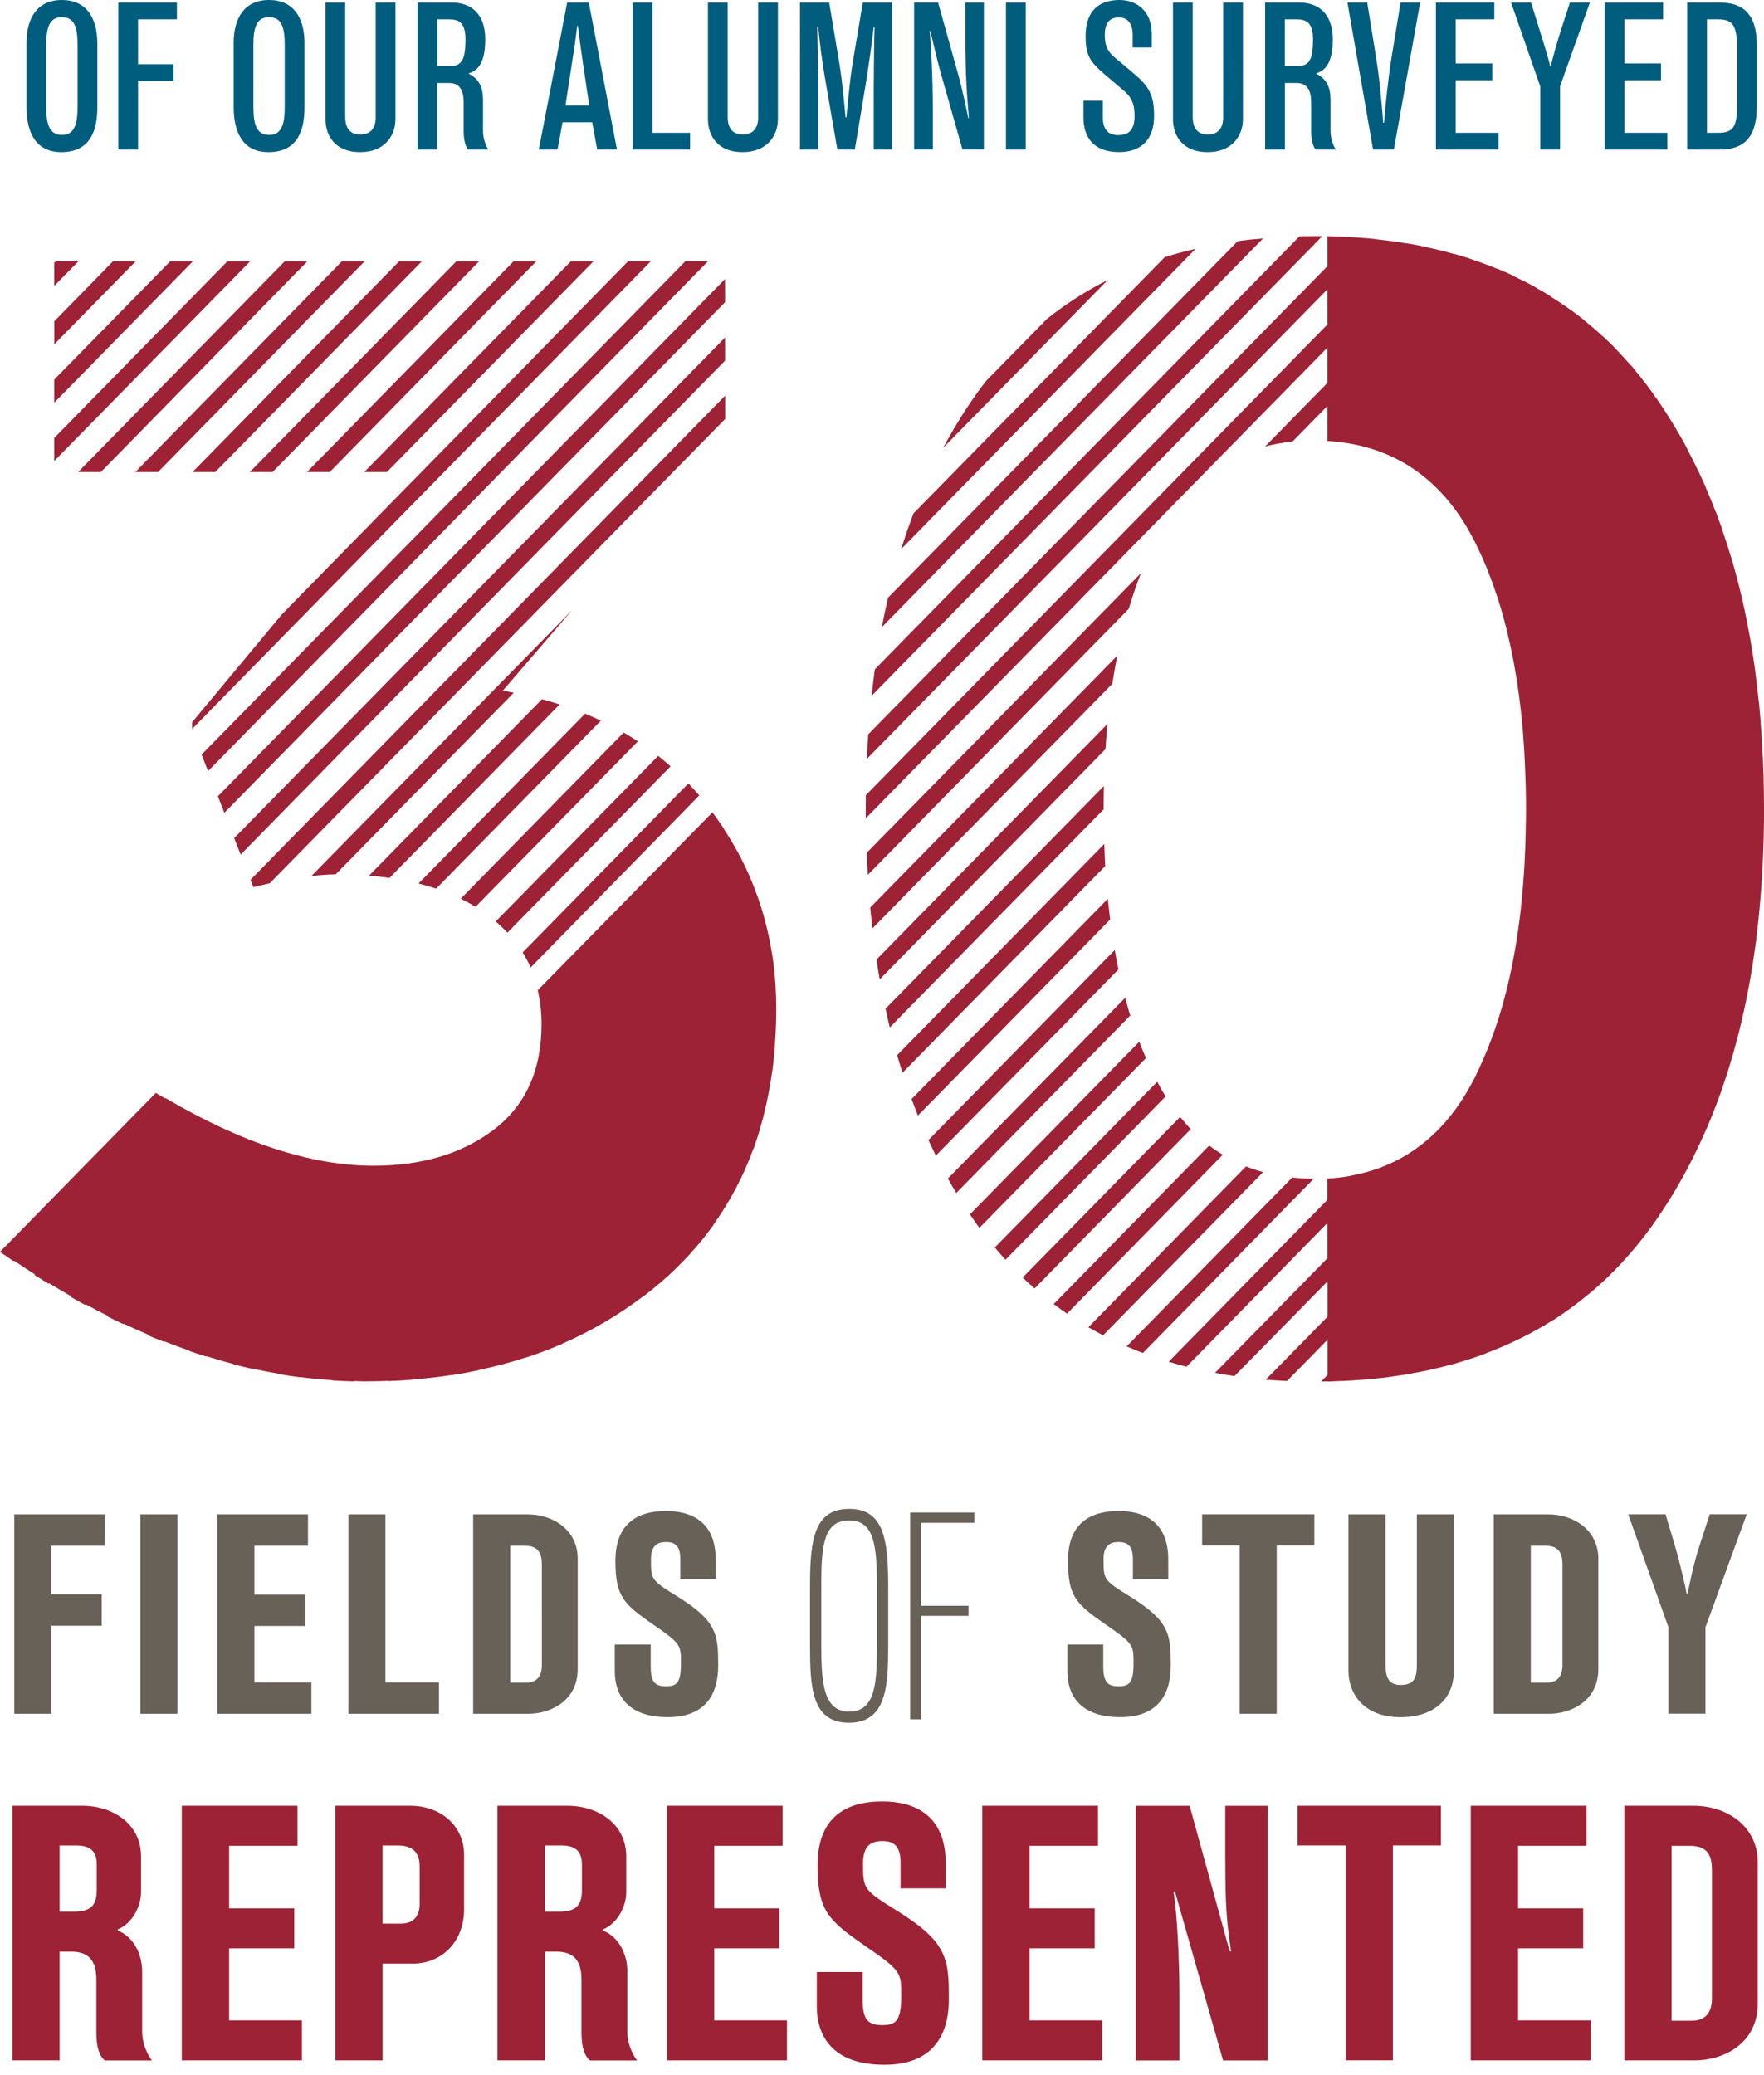 <?xml version="1.0" encoding="utf-8"?>
<!-- Generator: Adobe Illustrator 26.3.1, SVG Export Plug-In . SVG Version: 6.00 Build 0)  -->
<svg version="1.1" id="Layer_1" xmlns="http://www.w3.org/2000/svg" xmlns:xlink="http://www.w3.org/1999/xlink" x="0px" y="0px"
	 viewBox="0 0 340 400" style="enable-background:new 0 0 340 400;" xml:space="preserve">
<style type="text/css">
	.st0{fill:#005D7D;}
	.st1{fill:#9D2235;}
	.st2{fill:#686158;}
</style>
<path class="st0" d="M11.91,0c-4.7,0-6.8,3.48-6.8,8.22v12.4c0,5.47,2.19,8.71,6.68,8.71c5.75,0,6.97-4.33,6.97-8.71V8.38
	C18.75,3.36,16.61,0,11.91,0z M14.95,20.46c0,3.2-0.45,5.55-3,5.55s-3.04-2.23-3.04-5.55V8.63c0-3.48,0.69-5.31,3-5.31
	c2.39,0,3.04,1.78,3.04,5.43V20.46z M22.8,28.84h3.81V15.63h6.85v-3.24h-6.85V3.73h7.49V0.49H22.8V28.84z M51.84,0
	c-4.7,0-6.8,3.48-6.8,8.22v12.4c0,5.47,2.19,8.71,6.68,8.71c5.75,0,6.97-4.33,6.97-8.71V8.38C58.69,3.36,56.54,0,51.84,0z
	 M54.88,20.46c0,3.2-0.45,5.55-3,5.55c-2.55,0-3.04-2.23-3.04-5.55V8.63c0-3.48,0.69-5.31,3-5.31c2.39,0,3.04,1.78,3.04,5.43V20.46z
	 M72.42,22.52c0,2.11-0.89,3.4-3,3.4c-1.98,0-2.88-1.26-2.88-3.4V0.49h-3.81v22.44c0,3.24,1.86,6.4,6.68,6.4c4.58,0,6.81-3,6.81-6.4
	V0.49h-3.81V22.52z M93.08,18.96c0-2.31-0.93-3.85-2.71-4.74v-0.08c2.31-0.69,3.16-3,3.16-6.56c0-5.02-2.83-7.09-6.48-7.09h-6.56
	v28.35h3.81V16h2.19c1.94,0,2.88,1.09,2.88,3.85v5.47c0,1.78,0.4,3.04,0.89,3.52h3.89c-0.4-0.49-1.05-1.98-1.05-3.65V18.96z
	 M86.56,12.76h-2.27V3.73h2.35c1.82,0,3.08,0.69,3.08,3.81C89.72,11.67,88.95,12.76,86.56,12.76z M109.32,0.49l-5.47,28.35h3.61
	l0.97-5.27h5.71l0.97,5.27h3.81l-5.43-28.35H109.32z M108.99,20.33l1.26-8.22c0.45-2.75,0.85-5.75,1.01-7.13h0.12
	c0.16,1.34,0.53,4.17,0.97,7.13l1.22,8.22H108.99z M125.76,0.49h-3.81v28.35h11.06V25.6h-7.25V0.49z M146.14,22.52
	c0,2.11-0.89,3.4-3,3.4c-1.98,0-2.88-1.26-2.88-3.4V0.49h-3.81v22.44c0,3.24,1.86,6.4,6.68,6.4c4.58,0,6.81-3,6.81-6.4V0.49h-3.81
	V22.52z M164.36,12.07c-0.57,3.36-1.05,8.87-1.22,10.57h-0.16c-0.16-1.74-0.65-7.21-1.22-10.57l-1.94-11.58h-5.63v28.35h3.52V17.17
	c0-3.93-0.12-9.36-0.2-11.99h0.2c0.2,2.43,0.77,6.85,1.34,10.09l2.35,13.57h3.36l2.07-12.4c0.61-3.73,1.3-8.67,1.58-11.3h0.16
	c-0.08,2.63-0.16,8.55-0.16,11.95v11.75h3.52V0.49h-5.63L164.36,12.07z M186.07,7.17c0,7.49,0.32,11.42,0.69,15.59h-0.12
	c-0.36-1.66-1.22-5.79-1.82-7.94l-4.01-14.34h-4.62v28.35h3.61v-7.05c0-7.13-0.36-13.33-0.61-15.8h0.12c0.4,1.58,1.26,5.43,2.07,8.3
	l4.13,14.54h4.13V0.49h-3.57V7.17z M193.89,28.84h3.81V0.49h-3.81V28.84z M218.4,14.06l-3.52-2.96c-1.38-1.13-1.94-2.31-1.94-4.33
	c0-2.51,1.05-3.4,2.71-3.4c1.82,0,2.67,1.3,2.67,3.4v2.39H222V6.52c0-4.37-2.92-6.52-6.24-6.52c-3.57,0-6.52,1.78-6.52,6.93
	c0,3.52,0.65,4.86,3.77,7.49l3.4,2.88c1.66,1.38,2.27,2.67,2.27,5.02c0,2.67-1.05,3.73-3.16,3.73c-1.9,0-2.96-1.01-2.96-3.56V19.4
	h-3.73v3.28c0,3.4,1.62,6.64,6.85,6.64c4.54,0,6.76-2.71,6.76-6.93C222.45,18.23,221.43,16.61,218.4,14.06z M235.77,22.52
	c0,2.11-0.89,3.4-3,3.4c-1.98,0-2.88-1.26-2.88-3.4V0.49h-3.81v22.44c0,3.24,1.86,6.4,6.68,6.4c4.58,0,6.81-3,6.81-6.4V0.49h-3.81
	V22.52z M256.43,18.96c0-2.31-0.93-3.85-2.71-4.74v-0.08c2.31-0.69,3.16-3,3.16-6.56c0-5.02-2.83-7.09-6.48-7.09h-6.56v28.35h3.81
	V16h2.19c1.94,0,2.88,1.09,2.88,3.85v5.47c0,1.78,0.4,3.04,0.89,3.52h3.89c-0.4-0.49-1.05-1.98-1.05-3.65V18.96z M249.91,12.76
	h-2.27V3.73h2.35c1.82,0,3.08,0.69,3.08,3.81C253.07,11.67,252.3,12.76,249.91,12.76z M268.18,11.26c-0.65,3.97-1.22,9.92-1.42,12.4
	h-0.16c-0.16-2.47-0.69-8.43-1.34-12.4l-1.74-10.77h-3.81l4.94,28.35h4.01l5.06-28.35h-3.77L268.18,11.26z M280.57,15.47h7.05v-3.24
	h-7.05V3.73h7.45V0.49h-11.26v28.35h12.07V25.6h-8.26V15.47z M301.1,5.06c-0.73,2.19-1.82,5.95-2.19,7.74h-0.12
	c-0.45-2.03-1.3-4.58-2.15-7.37l-1.54-4.94h-3.85l5.63,16.2v12.15h3.81V16.65l5.75-16.16h-3.85L301.1,5.06z M313.1,15.47h7.05v-3.24
	h-7.05V3.73h7.45V0.49h-11.26v28.35h12.07V25.6h-8.26V15.47z M331.4,0.49h-6.2v28.35h6.2c4.58,0,7.21-2.15,7.21-8.3V8.63
	C338.61,2.63,335.9,0.49,331.4,0.49z M334.81,20.21c0,4.17-0.69,5.39-3.57,5.39h-2.23V3.73h2.19c2.92,0,3.61,1.34,3.61,5.79V20.21z"
	/>
<path class="st1" d="M52.54,90.98l39.82-40.62h-4.38L48.16,90.98H52.54z M43.85,50.35l-33.4,34.07v4.45l37.78-38.51H43.85z
	 M63.56,90.98l39.82-40.62H99L59.18,90.98H63.56z M32.83,50.35L10.45,73.17v4.45l26.74-27.26H32.83z M74.58,90.98l39.82-40.62h-4.36
	L70.21,90.98H74.58z M37.03,139.22v1.29l88.42-90.16h-4.38l-66.7,68.03L37.03,139.22z M41.5,90.98l39.82-40.62h-4.38L37.12,90.98
	H41.5z M10.47,66.36l15.7-16.01H21.8L10.47,61.92V66.36z M10.76,50.35l-0.31,0.31v4.45l4.69-4.76H10.76z M19.45,90.98l39.8-40.62
	h-4.36L15.07,90.98H19.45z M30.47,90.98l39.82-40.62h-4.38L26.09,90.98H30.47z M139.77,76.29h-0.02l-91.47,93.3l0.56,1.41
	c1.08-0.26,2.13-0.51,3.14-0.73l87.79-89.51V76.29z M253.45,45.51c-0.99,0-1.97,0.02-2.97,0.03l-81.86,83.48
	c-0.23,1.67-0.42,3.38-0.61,5.09l86.86-88.59C254.41,45.53,253.94,45.51,253.45,45.51z M238.55,46.49l-67.38,68.71
	c-0.44,1.87-0.84,3.77-1.2,5.69l73.48-74.93C241.8,46.09,240.16,46.26,238.55,46.49z M60.02,168.86c1.69-0.19,3.26-0.31,4.67-0.31
	l34.34-35.02c-0.7-0.14-1.4-0.28-2.11-0.4l13.34-15.51L60.02,168.86z M201.82,61.45l-11.76,11.98c-0.54,0.7-1.08,1.41-1.61,2.15
	c-2.42,3.38-4.64,6.96-6.66,10.74l31.71-32.34C209.32,56.08,205.43,58.57,201.82,61.45z M107.86,135.79
	c-1.12-0.37-2.25-0.7-3.4-1.01l-33.33,34.01c1.36,0.1,2.67,0.26,3.94,0.44L107.86,135.79z M40.1,148.64l96.37-98.29h-4.36
	l-93.25,95.1L40.1,148.64z M224.5,49.57l-48.42,49.38c-0.86,2.23-1.64,4.52-2.37,6.87l56.74-57.86
	C228.4,48.44,226.43,48.96,224.5,49.57z M134.78,153.33c-0.7-0.8-1.38-1.57-2.09-2.32l-31.95,32.58c0.58,0.92,1.08,1.9,1.54,2.9
	L134.78,153.33z M139.75,65.06l-94.61,96.49l1.24,3.19l93.37-95.22V65.06z M43.24,156.68l96.51-98.43v-4.47L42,153.49L43.24,156.68z
	 M97.8,179.78l31.45-32.06c-0.79-0.7-1.57-1.38-2.39-2.02l-31.31,31.92C96.35,178.31,97.1,179.03,97.8,179.78z M122.95,142.9
	c-0.89-0.59-1.81-1.15-2.74-1.69l-31.4,32.02c0.98,0.49,1.94,1.01,2.84,1.57L122.95,142.9z M115.82,138.91
	c-0.99-0.47-2.02-0.92-3.05-1.34L80.67,170.3c1.17,0.3,2.3,0.63,3.4,0.99L115.82,138.91z M213.02,166.94
	c-0.07-1.4-0.12-2.81-0.17-4.26l-39.93,40.71c0.33,1.15,0.68,2.29,1.03,3.4L213.02,166.94z M219.59,200.8l-32.64,33.28
	c0.49,0.73,0.99,1.45,1.5,2.16c0.11,0.16,0.23,0.3,0.33,0.44l32.09-32.72C220.43,202.93,220,201.88,219.59,200.8z M216.87,192.34
	l-34.17,34.83c0.52,0.94,1.06,1.88,1.62,2.79l33.52-34.19C217.52,194.64,217.19,193.51,216.87,192.34z M213.98,177.24
	c-0.17-1.31-0.31-2.63-0.45-3.99l-37.83,38.6c0.4,1.06,0.8,2.15,1.22,3.19L213.98,177.24z M215.58,186.86
	c-0.26-1.22-0.51-2.46-0.72-3.73l-35.91,36.63c0.47,1.01,0.94,2.01,1.43,3L215.58,186.86z M219.91,110.48l-52.85,53.9
	c0.05,1.43,0.12,2.84,0.21,4.26l50.29-51.28C218.27,114.97,219.05,112.68,219.91,110.48z M197.11,246.26
	c0.75,0.72,1.52,1.43,2.3,2.11l30.11-30.73c-0.72-0.73-1.4-1.52-2.06-2.34L197.11,246.26z M235.69,222.59
	c-0.91-0.54-1.78-1.13-2.62-1.78l-29.97,30.56c0.84,0.63,1.69,1.26,2.56,1.85L235.69,222.59z M253.22,227.21
	c-1.43,0-2.81-0.07-4.15-0.23l-31.92,32.55c1.03,0.45,2.08,0.87,3.14,1.27L253.22,227.21z M240.16,224.84l-30.38,31
	c0.92,0.54,1.88,1.06,2.84,1.55l30.84-31.45C242.32,225.62,241.22,225.25,240.16,224.84z M191.74,240.46
	c0.66,0.8,1.36,1.59,2.06,2.37l30.87-31.48c-0.58-0.91-1.1-1.85-1.62-2.83L191.74,240.46z M137.71,235.87l-0.2,0.2
	c3.2-4.47,5.78-9.36,7.71-14.65l0.04-0.04c0.42-1.17,0.8-2.37,1.17-3.58c0.1-0.32,0.18-0.65,0.27-0.98
	c0.18-0.64,0.37-1.27,0.53-1.92l-0.03,0.03c0.69-2.73,1.25-5.54,1.64-8.46l0.03-0.03c0.21-1.62,0.38-3.3,0.51-4.97l-0.03,0.03
	c0.17-2.29,0.27-4.62,0.27-7.02c0-0.02,0-0.04,0-0.06l0,0c0-0.76-0.02-1.53-0.04-2.29c-0.02-0.51-0.05-1.01-0.07-1.51
	c-0.01-0.17-0.01-0.34-0.02-0.51l0,0c-0.13-2.08-0.34-4.12-0.65-6.12l0,0c-0.01-0.09-0.03-0.17-0.05-0.25
	c-0.17-1.05-0.36-2.08-0.58-3.11c-0.03-0.13-0.04-0.26-0.07-0.39l-0.01,0.01c-0.5-2.3-1.12-4.56-1.88-6.76
	c-0.07-0.22-0.15-0.43-0.23-0.65c-0.72-2.03-1.54-4.02-2.48-5.97l0,0c-0.47-0.98-0.96-1.97-1.5-2.93l-0.01,0.01
	c-0.78-1.42-1.63-2.83-2.53-4.2l0.03-0.03c-0.59-0.87-1.19-1.74-1.81-2.62l-0.03,0.03c-0.13-0.17-0.25-0.35-0.38-0.53l-33.66,34.27
	c0.47,2.06,0.73,4.22,0.73,6.52c0,2.19-0.19,4.24-0.56,6.18c-0.01,0.04-0.02,0.09-0.02,0.13c-1.15,5.84-4,10.51-8.56,14.01
	c-1.47,1.13-3.04,2.11-4.7,2.96c-0.14,0.07-0.28,0.14-0.42,0.21c-1.65,0.82-3.39,1.52-5.23,2.07c-0.03,0.01-0.05,0.02-0.08,0.02
	c-3.86,1.16-8.12,1.74-12.79,1.74c-12.1,0-25.52-4.45-40.15-13.06l-0.06,0.07c0,0,0,0,0,0c-0.59-0.35-1.17-0.7-1.78-1.05L0,241.31
	c0.56,0.4,1.12,0.77,1.67,1.15c0.31,0.21,0.63,0.44,0.94,0.65l0.09-0.1c1.35,0.91,2.7,1.8,4.05,2.66l-0.1,0.1
	c0.91,0.58,1.81,1.13,2.72,1.69l0.1-0.1c1.4,0.86,2.81,1.69,4.21,2.49l-0.11,0.11c0.94,0.54,1.88,1.06,2.83,1.57l0.11-0.11
	c1.47,0.8,2.94,1.56,4.4,2.3l-0.09,0.1c0.99,0.49,1.97,0.98,2.97,1.43l0.08-0.08c1.55,0.73,3.09,1.42,4.64,2.08l-0.09,0.1
	c1.05,0.44,2.08,0.87,3.12,1.27l0.08-0.08c1.63,0.64,3.25,1.25,4.87,1.81l-0.05,0.05c1.1,0.38,2.2,0.75,3.3,1.08l0.05-0.05
	c1.74,0.55,3.47,1.05,5.21,1.51l-0.04,0.04c1.17,0.3,2.36,0.59,3.52,0.85l0.04-0.05c1.87,0.42,3.74,0.78,5.6,1.1l-0.05,0.05
	c1.27,0.21,2.55,0.4,3.82,0.56l0.03-0.03c2.04,0.26,4.07,0.44,6.1,0.58l-0.05,0.05c1.4,0.09,2.79,0.16,4.19,0.19l0.06-0.06
	c0.68,0.01,1.36,0.05,2.04,0.05c1.57,0,3.12-0.04,4.66-0.09l-0.03,0.04c1.57-0.05,3.11-0.16,4.64-0.28l0.03-0.03
	c2.56-0.2,5.06-0.48,7.5-0.86l-0.04,0.04c1.8-0.28,3.58-0.61,5.32-0.98l0.05-0.05c3.1-0.66,6.11-1.46,9.02-2.41l-0.05,0.05
	c2.39-0.79,4.71-1.66,6.96-2.63l0.07-0.07c5.63-2.45,10.86-5.52,15.69-9.2l-0.18,0.18c1.17-0.89,2.32-1.81,3.44-2.77
	C131.32,243.77,134.78,239.99,137.71,235.87z M213.07,144.41c0.1-1.64,0.24-3.26,0.38-4.85l-44.51,45.4
	c0.19,1.29,0.4,2.56,0.63,3.82L213.07,144.41z M215.34,126.39l-47.6,48.54c0.12,1.36,0.26,2.7,0.42,4.03l46.24-47.16
	C214.68,129.97,214.99,128.15,215.34,126.39z M212.72,156.01c0-1.52,0.02-3.02,0.05-4.5l-42.09,42.93c0.26,1.22,0.54,2.42,0.82,3.61
	L212.72,156.01z M340,155.92c0-1.98-0.03-3.94-0.08-5.87l0.01-0.01c-0.05-1.45-0.1-2.88-0.16-4.29l-0.02,0.02
	c-0.1-2.16-0.23-4.29-0.39-6.39l0.02-0.02c-0.02-0.32-0.06-0.62-0.08-0.93c-0.04-0.52-0.09-1.03-0.14-1.54
	c-0.05-0.53-0.09-1.08-0.14-1.61l-0.02,0.02c-0.21-2.05-0.45-4.08-0.72-6.07l0.02-0.02c-0.09-0.65-0.19-1.28-0.29-1.93
	c-0.06-0.42-0.12-0.85-0.19-1.27c-0.04-0.22-0.06-0.45-0.1-0.68l-0.01,0.01c-0.31-1.95-0.66-3.86-1.04-5.75l0,0
	c-0.24-1.24-0.51-2.46-0.77-3.66l0,0c-0.42-1.84-0.87-3.64-1.35-5.42l0,0c-0.31-1.17-0.65-2.3-0.99-3.45l-0.01,0.01
	c-0.52-1.73-1.07-3.43-1.65-5.1l0.02-0.02c-0.08-0.23-0.17-0.46-0.25-0.69c-0.1-0.27-0.2-0.53-0.29-0.8
	c-0.21-0.59-0.42-1.18-0.64-1.75l-0.02,0.02c-0.62-1.63-1.27-3.23-1.96-4.79l0.02-0.02c-0.19-0.43-0.39-0.84-0.58-1.27
	c-0.22-0.49-0.44-0.98-0.67-1.46c-0.05-0.1-0.09-0.21-0.14-0.31l-0.01,0.01c-0.72-1.53-1.48-3.02-2.26-4.49l0.02-0.02
	c-0.51-0.96-1.03-1.92-1.57-2.84l-0.01,0.01c-0.82-1.43-1.67-2.82-2.56-4.19l0,0c-0.58-0.89-1.17-1.78-1.78-2.65l-0.02,0.02
	c-0.26-0.37-0.5-0.76-0.77-1.13c-0.67-0.94-1.38-1.84-2.08-2.73l0.01-0.01c-0.08-0.1-0.15-0.18-0.23-0.28
	c-0.29-0.36-0.58-0.72-0.87-1.07c-0.29-0.36-0.58-0.74-0.89-1.09l-0.03,0.03c-1.04-1.21-2.12-2.38-3.23-3.5l0.03-0.03
	c-0.32-0.32-0.66-0.63-0.99-0.95c-0.2-0.2-0.41-0.4-0.62-0.59c-0.22-0.2-0.42-0.42-0.64-0.62l-0.02,0.02
	c-1.17-1.08-2.38-2.11-3.61-3.1l0.02-0.02c-0.55-0.45-1.12-0.87-1.68-1.29c-0.13-0.09-0.25-0.19-0.38-0.29
	c-0.15-0.11-0.29-0.23-0.44-0.34l-0.02,0.02c-1.31-0.95-2.65-1.84-4.02-2.69l0.03-0.03c-0.91-0.56-1.83-1.1-2.77-1.62L296,55.39
	c-1.45-0.81-2.94-1.55-4.46-2.26l0.04-0.04c-0.99-0.45-2.02-0.91-3.07-1.33l-0.02,0.02c-1.59-0.65-3.22-1.25-4.88-1.8l0.02-0.02
	c-1.1-0.37-2.22-0.72-3.37-1.03l-0.02,0.02c-1.75-0.49-3.54-0.93-5.36-1.32l0.02-0.02c-1.22-0.26-2.44-0.49-3.7-0.7l-0.02,0.02
	c-1.91-0.32-3.87-0.59-5.86-0.8l0.01-0.02c-1.33-0.14-2.67-0.26-4.03-0.35l-0.01,0.01c-1.78-0.12-3.59-0.21-5.44-0.25v5.79
	l-88.5,90.24c-0.11,1.55-0.19,3.14-0.26,4.73l88.76-90.51v6.78l-88.96,90.73c-0.02,0.87-0.02,1.74-0.02,2.63
	c0,0.61,0,1.22,0.02,1.81l88.96-90.71v6.8l-12.02,12.26c1.69-0.45,3.45-0.77,5.3-0.96l6.72-6.85V85
	c10.24,0.62,18.45,4.96,24.49,13.04c0.04,0.05,0.07,0.09,0.11,0.14l0,0c0.94,1.27,1.82,2.63,2.65,4.08l-0.01,0.01
	c0.34,0.57,0.66,1.18,0.97,1.79c0.07,0.13,0.14,0.26,0.21,0.39c0.06,0.13,0.12,0.26,0.19,0.39c0.05,0.11,0.11,0.23,0.16,0.34l0,0
	c0.74,1.5,1.43,3.04,2.08,4.65l-0.01,0.01c0.43,1.04,0.83,2.11,1.21,3.18c0.59,1.67,1.15,3.38,1.65,5.15l0,0
	c0.33,1.15,0.63,2.32,0.92,3.51l0,0c0.46,1.88,0.88,3.8,1.26,5.79c0.21,1.17,0.41,2.35,0.61,3.56l0,0c0.31,1.95,0.58,3.94,0.8,5.98
	l0,0c0.13,1.27,0.27,2.56,0.38,3.88c0.18,2.13,0.31,4.31,0.41,6.54l-0.01,0.01c0.07,1.41,0.12,2.84,0.16,4.31l0,0
	c0.03,1.42,0.05,2.86,0.05,4.32c0,0.82-0.01,1.63-0.02,2.44l-0.01,0.01c-0.02,1.54-0.05,3.07-0.11,4.57l0.01-0.01
	c-0.09,2.51-0.23,4.95-0.42,7.33c-0.06,0.69-0.12,1.37-0.18,2.04c-0.03,0.28-0.05,0.57-0.08,0.85c-0.06,0.65-0.13,1.29-0.2,1.93
	l0.01-0.01c-0.32,2.81-0.71,5.52-1.17,8.15c-0.15,0.87-0.31,1.73-0.48,2.57c-0.02,0.12-0.05,0.23-0.07,0.35
	c-0.16,0.77-0.32,1.54-0.49,2.29c-0.77,3.43-1.69,6.67-2.75,9.75c-0.92,2.65-1.93,5.17-3.05,7.56l0.02-0.02
	c-0.29,0.61-0.57,1.22-0.87,1.82c-4.43,8.78-10.63,14.6-18.45,17.47c-1.72,0.62-3.51,1.11-5.39,1.45l-0.04,0.04
	c-1.47,0.27-2.99,0.45-4.55,0.54v4.1l-30.59,31.2c1.13,0.33,2.27,0.66,3.44,0.96l27.16-27.7v6.79l-21.66,22.09
	c1.24,0.23,2.49,0.44,3.75,0.63L255.87,247v6.81l-11.9,12.13c1.36,0.1,2.72,0.21,4.1,0.26l7.8-7.95v6.79l-1.24,1.26
	c0.42,0,0.82-0.03,1.24-0.03v0.04c0.81-0.02,1.6-0.07,2.4-0.1c0.28-0.01,0.57-0.01,0.85-0.02l0.01-0.01
	c2.47-0.12,4.89-0.3,7.24-0.58l-0.02,0.02c0.99-0.12,1.95-0.28,2.92-0.42c0.54-0.08,1.09-0.15,1.63-0.23
	c0.18-0.03,0.37-0.05,0.55-0.08l0.03-0.03c2.93-0.51,5.78-1.13,8.52-1.9l-0.03,0.03c1.35-0.38,2.67-0.8,3.99-1.24
	c0.19-0.07,0.38-0.14,0.58-0.2c0.61-0.21,1.24-0.42,1.84-0.65l0.06-0.06c4.62-1.73,8.94-3.86,12.96-6.42l-0.08,0.08
	c1.26-0.8,2.47-1.65,3.67-2.53c0.22-0.16,0.45-0.33,0.67-0.5c0.86-0.65,1.71-1.32,2.54-2.01c0.21-0.18,0.43-0.35,0.65-0.53
	c0.99-0.84,1.96-1.71,2.9-2.61c0.19-0.19,0.38-0.38,0.57-0.57c0.73-0.71,1.44-1.44,2.14-2.19c0.33-0.35,0.65-0.71,0.97-1.07
	c0.58-0.64,1.14-1.3,1.7-1.97c0.31-0.37,0.62-0.73,0.92-1.11c0.74-0.93,1.46-1.87,2.17-2.85c0.07-0.1,0.15-0.19,0.22-0.29
	c0.04-0.06,0.08-0.11,0.12-0.17c0.74-1.05,1.46-2.11,2.16-3.18c3.12-4.77,5.85-9.91,8.21-15.39l0.05-0.05
	c0.16-0.36,0.3-0.74,0.45-1.1c0.22-0.54,0.45-1.07,0.66-1.61c0.41-1.03,0.81-2.08,1.2-3.13c0.12-0.34,0.25-0.67,0.37-1.01
	c0.06-0.18,0.13-0.35,0.19-0.52l-0.03,0.03c1.12-3.19,2.12-6.48,3.01-9.88l0.01-0.01c0.28-1.06,0.54-2.13,0.79-3.22
	c0.17-0.71,0.33-1.43,0.49-2.15c0.04-0.17,0.08-0.34,0.12-0.51l-0.01,0.01c0.59-2.73,1.12-5.52,1.57-8.39l0.01-0.01
	c0.02-0.12,0.03-0.24,0.05-0.35c0.09-0.57,0.16-1.16,0.25-1.74c0.15-1.03,0.3-2.05,0.44-3.1l-0.02,0.02
	c0.41-3.3,0.73-6.68,0.97-10.14c0.05-0.76,0.12-1.51,0.16-2.26l0,0c0.13-2.32,0.22-4.69,0.28-7.08l0,0c0.04-1.5,0.05-3,0.07-4.53
	l-0.01,0.01C339.99,156.49,340,156.21,340,155.92z M44.16,375.56h12.55v-7.71H44.16v-12.06h13.18v-7.71H35.04v49.08h23.14v-7.71
	H44.16V375.56z M236.17,358.88c0,8.55,0.28,11.78,1.12,17.25h-0.28l-7.71-28.04h-10.38v49.08h8.41v-12.13
	c0-7.99-0.49-16.19-1.12-20.33h0.28l9.25,32.46h8.62v-49.08h-8.2V358.88z M326.39,348.08h-13.32v49.08h13.6
	c5.33,0,12.13-3.09,12.13-11.01v-27.13C338.8,352.08,332.98,348.08,326.39,348.08z M329.97,385.17c0,3.01-1.47,4.35-3.93,4.35h-3.86
	v-33.72h3.51c3.3,0,4.28,1.68,4.28,4.7V385.17z M292.6,375.56h12.55v-7.71H292.6v-12.06h13.18v-7.71h-22.3v49.08h23.14v-7.71H292.6
	V375.56z M250.12,355.72h9.25v41.43h9.11v-41.43h9.25v-7.64h-27.62V355.72z M137.67,375.56h12.55v-7.71h-12.55v-12.06h13.18v-7.71
	h-22.3v49.08h23.14v-7.71h-14.02V375.56z M172.94,368.34c-6.52-4.07-6.59-4.14-6.59-9.18c0-3.51,1.68-4.28,3.72-4.28
	c2.1,0,3.51,0.84,3.51,4.21V364h8.69v-4.91c0-9.18-5.96-11.85-12.2-11.85c-7.29,0-12.48,3.3-12.48,12.27
	c0,8.69,1.96,10.59,9.04,15.49c7.08,4.91,7.08,5.12,7.08,9.68c0,4.91-1.05,5.68-3.65,5.68c-2.66,0-3.79-0.91-3.79-4.91v-5.33h-8.83
	v6.59c0,5.82,3.08,11.29,13.04,11.29c8.69,0,12.41-4.98,12.41-12.69S182.61,374.37,172.94,368.34z M27.4,380.05
	c0-3.37-1.61-6.66-4.7-7.92v-0.21c2.73-1.12,4.49-4.35,4.49-7.22v-6.8c0-6.73-5.96-9.82-11.22-9.82H2.38v49.08h9.11V376.2h2.17
	c2.87,0,4.91,1.12,4.91,5.4v10.24c0,2.88,0.63,4.49,1.61,5.33h9.11c-0.63-0.77-1.89-2.94-1.89-5.61V380.05z M18.64,364.42
	c0,3.22-1.54,4.07-4.42,4.07h-2.73v-12.76h3.23c2.8,0,3.93,1.26,3.93,3.65V364.42z M79.07,348.08H64.63v49.08h9.11v-18.65h5.75
	c5.96,0,9.96-4.49,9.96-10.45v-10.59C89.44,352.08,85.1,348.08,79.07,348.08z M80.89,366.94c0,2.59-1.33,3.86-3.65,3.86h-3.51
	v-15.07h2.94c2.45,0,4.21,0.98,4.21,4V366.94z M198.45,375.56H211v-7.71h-12.55v-12.06h13.18v-7.71h-22.3v49.08h23.14v-7.71h-14.02
	V375.56z M120.92,380.05c0-3.37-1.61-6.66-4.7-7.92v-0.21c2.73-1.12,4.49-4.35,4.49-7.22v-6.8c0-6.73-5.96-9.82-11.22-9.82h-13.6
	v49.08h9.11V376.2h2.17c2.87,0,4.91,1.12,4.91,5.4v10.24c0,2.88,0.63,4.49,1.61,5.33h9.11c-0.63-0.77-1.89-2.94-1.89-5.61V380.05z
	 M112.16,364.42c0,3.22-1.54,4.07-4.42,4.07h-2.73v-12.76h3.22c2.8,0,3.93,1.26,3.93,3.65V364.42z"/>
<path class="st2" d="M2.75,330.35h7.14v-16.97h9.72v-6.04H9.89v-9.39h10.32v-6.04H2.75V330.35z M27.07,330.35h7.14v-38.44h-7.14
	V330.35z M49.04,313.43h9.83v-6.04h-9.83v-9.44h10.32v-6.04H41.9v38.44h18.12v-6.04H49.04V313.43z M74.29,291.91h-7.14v38.44h17.46
	v-6.04H74.29V291.91z M101.64,291.91H91.2v38.44h10.65c4.17,0,9.5-2.42,9.5-8.62v-21.25C111.36,295.04,106.8,291.91,101.64,291.91z
	 M104.44,320.96c0,2.36-1.15,3.4-3.08,3.4h-3.02v-26.41h2.75c2.58,0,3.35,1.32,3.35,3.68V320.96z M130.63,307.78
	c-5.11-3.18-5.16-3.24-5.16-7.19c0-2.75,1.32-3.35,2.91-3.35c1.65,0,2.75,0.66,2.75,3.3v3.84h6.81v-3.84c0-7.19-4.67-9.28-9.55-9.28
	c-5.71,0-9.77,2.58-9.77,9.61c0,6.81,1.54,8.29,7.08,12.14c5.55,3.84,5.55,4.01,5.55,7.58c0,3.84-0.82,4.45-2.86,4.45
	c-2.09,0-2.97-0.71-2.97-3.84V317h-6.92v5.16c0,4.56,2.42,8.84,10.21,8.84c6.81,0,9.72-3.9,9.72-9.94
	C138.42,315.03,138.2,312.5,130.63,307.78z M217.86,307.78c-5.11-3.18-5.16-3.24-5.16-7.19c0-2.75,1.32-3.35,2.91-3.35
	c1.65,0,2.75,0.66,2.75,3.3v3.84h6.81v-3.84c0-7.19-4.67-9.28-9.55-9.28c-5.71,0-9.77,2.58-9.77,9.61c0,6.81,1.54,8.29,7.08,12.14
	c5.55,3.84,5.55,4.01,5.55,7.58c0,3.84-0.82,4.45-2.86,4.45c-2.09,0-2.97-0.71-2.97-3.84V317h-6.92v5.16
	c0,4.56,2.42,8.84,10.21,8.84c6.81,0,9.72-3.9,9.72-9.94C225.65,315.03,225.43,312.5,217.86,307.78z M231.69,297.89h7.25v32.45h7.14
	v-32.45h7.25v-5.99h-21.63V297.89z M273.09,320.79c0,2.36-0.33,4.01-3.13,4.01c-2.47,0-2.91-1.7-2.91-4.01v-28.88h-7.14v30.15
	c0,4.28,2.8,8.95,10.05,8.95c6.32,0,10.27-3.46,10.27-8.95v-30.15h-7.14V320.79z M298.35,291.91h-10.43v38.44h10.65
	c4.17,0,9.5-2.42,9.5-8.62v-21.25C308.07,295.04,303.51,291.91,298.35,291.91z M301.15,320.96c0,2.36-1.15,3.4-3.08,3.4h-3.02
	v-26.41h2.75c2.58,0,3.35,1.32,3.35,3.68V320.96z M329.53,291.91l-1.98,6.09c-1.15,3.51-2.09,8.13-2.25,9.17h-0.22
	c-0.17-1.04-1.21-5.66-2.25-9.23l-1.81-6.04h-7.19l7.74,21.74v16.69h7.14v-16.64l7.96-21.8H329.53z M163.69,290.85
	c-6.56,0-7.56,5.52-7.56,14.58v11.73c0,8.14,0.32,14.92,7.51,14.92c7.3,0,7.56-7.23,7.56-14.92v-11.33
	C171.2,296.61,170.3,290.85,163.69,290.85z M169.03,317.17c0,7.18-0.26,12.76-5.34,12.76c-4.92,0-5.39-5.35-5.39-12.76v-11.73
	c0-7.86,0.58-12.36,5.39-12.36c4.76,0,5.34,4.73,5.34,12.7V317.17z M175.42,331.41h2.06v-19.93h9.2v-1.94h-9.2v-16h10.31v-1.99
	h-12.37V331.41z"/>
</svg>
